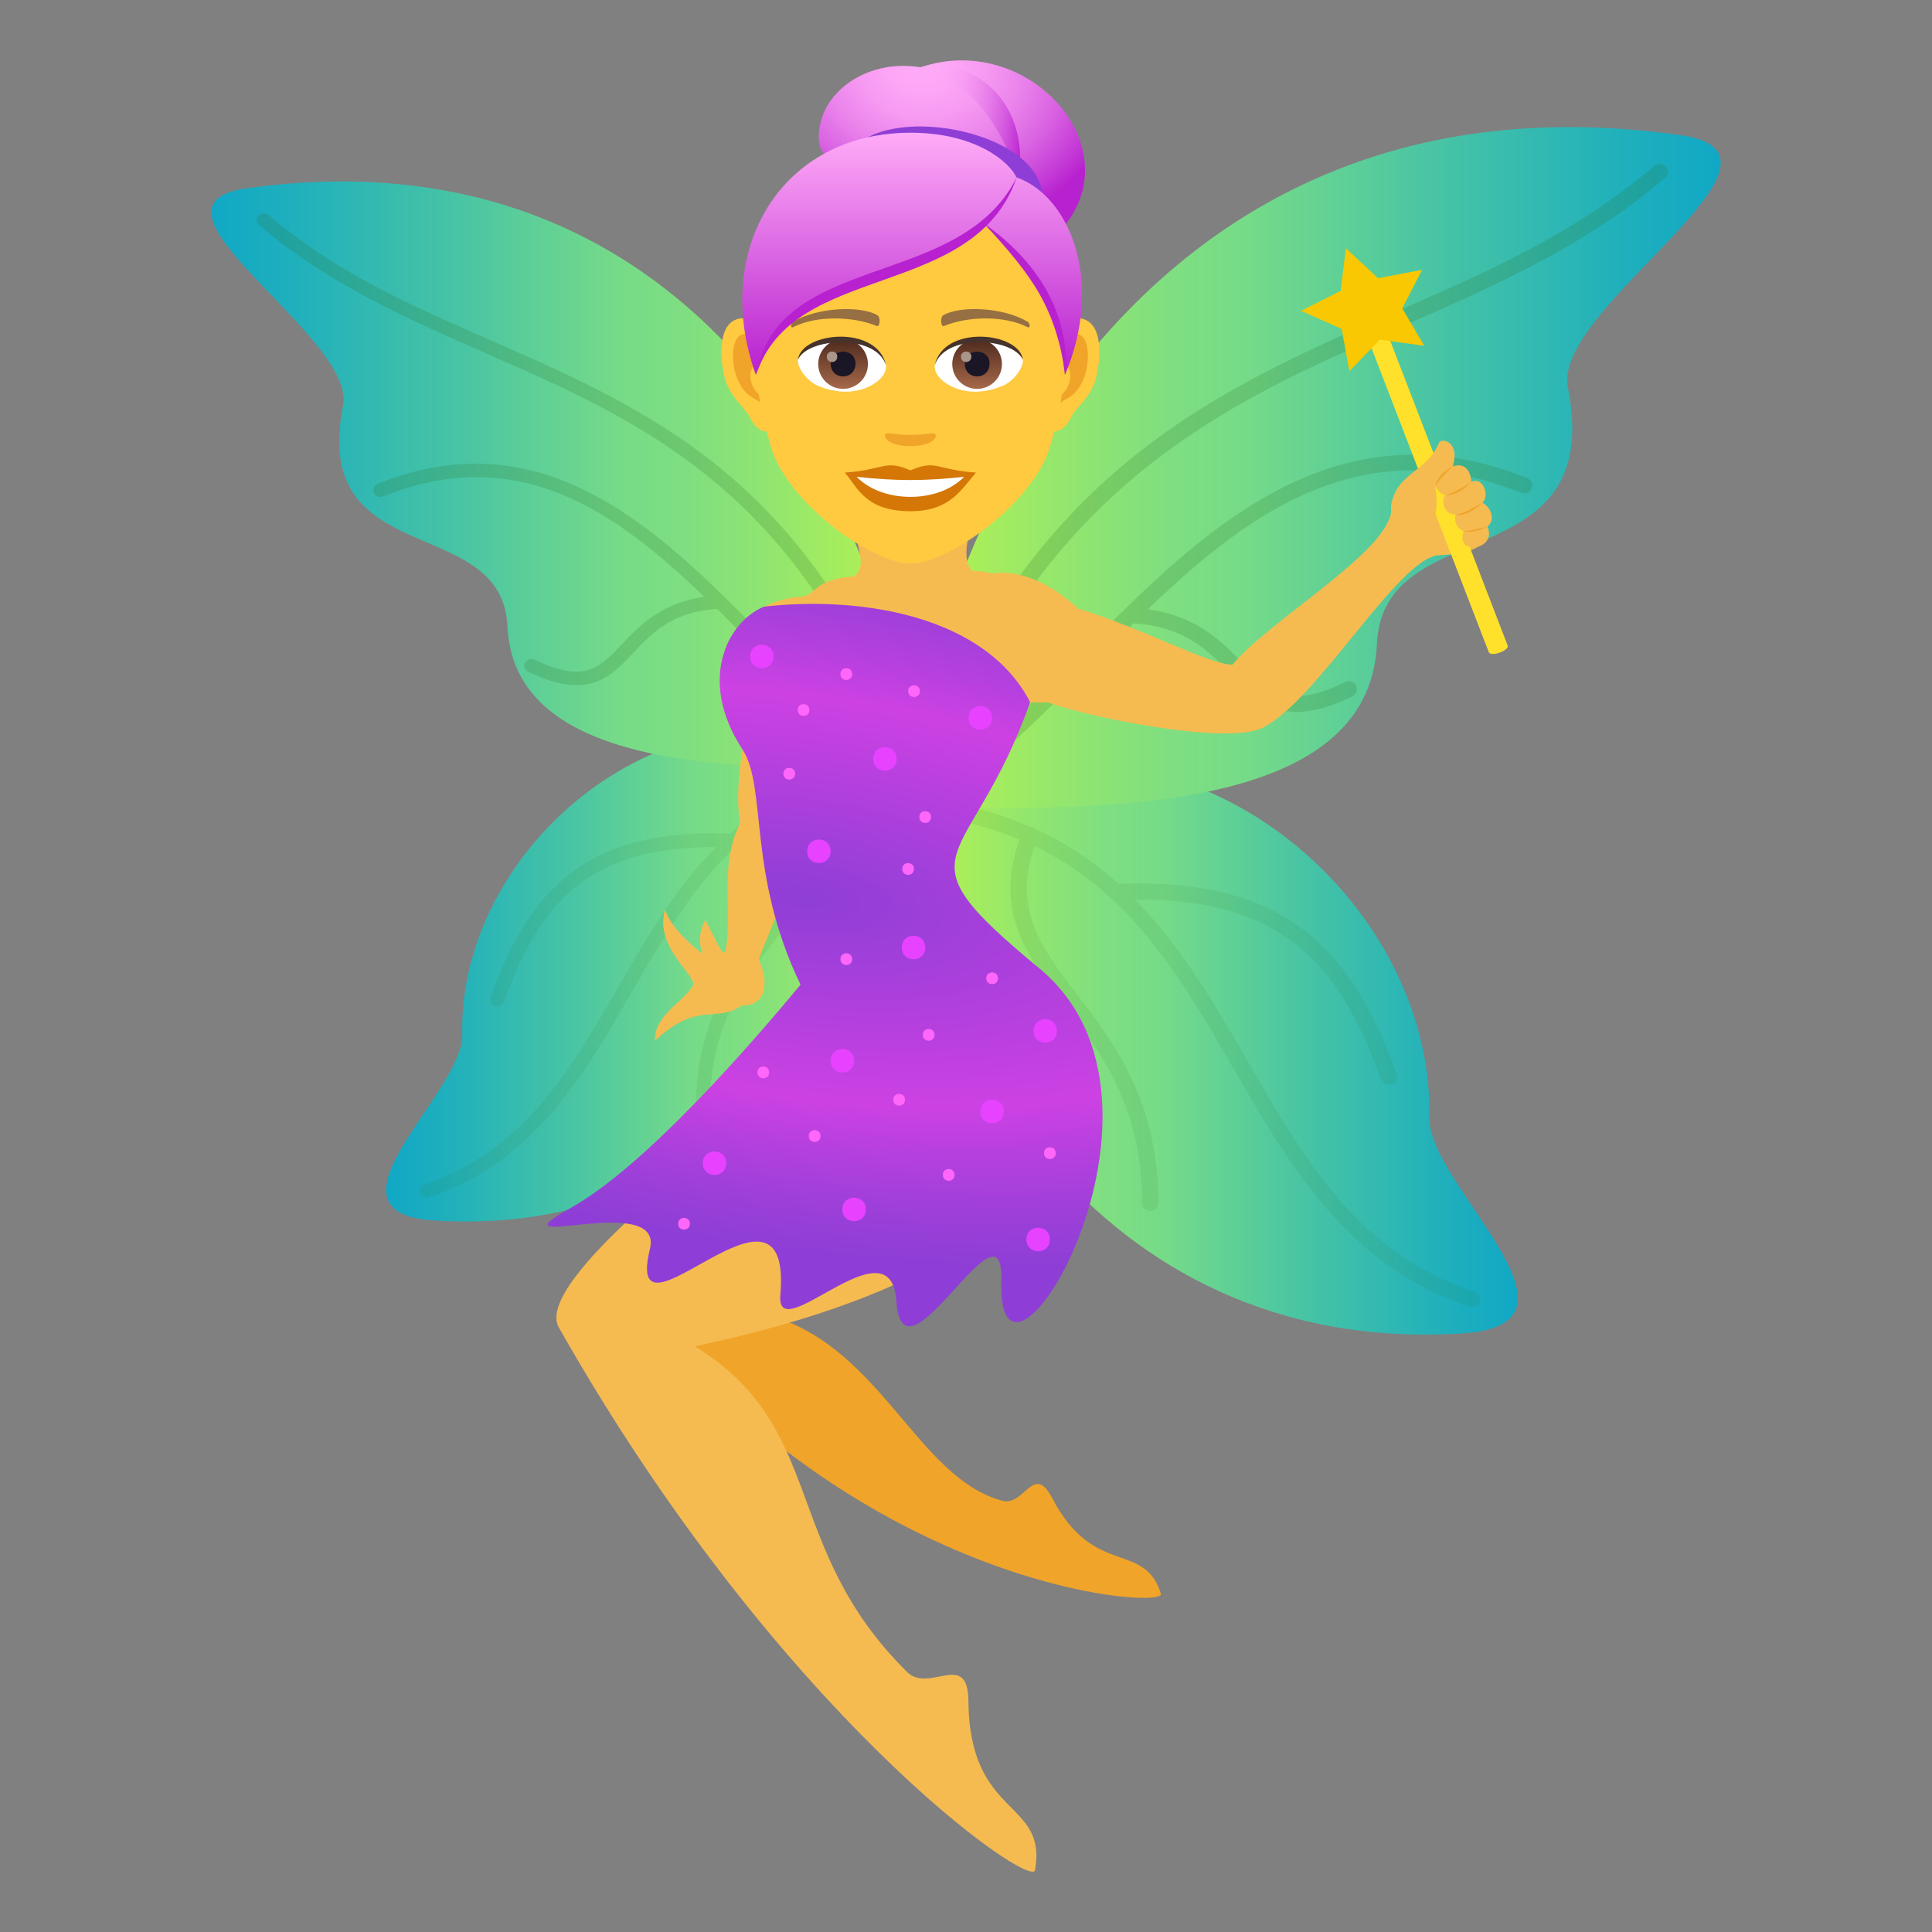 <svg xmlns="http://www.w3.org/2000/svg" xmlns:xlink="http://www.w3.org/1999/xlink" viewBox="0 0 64 64"><rect x="0" y="0" width="64" height="64" fill="#808080" stroke="none"/><linearGradient id="A" gradientUnits="userSpaceOnUse"><stop offset="0" stop-color="#b9f44c"/><stop offset=".176" stop-color="#95e76c"/><stop offset=".321" stop-color="#7ede81"/><stop offset=".413" stop-color="#76db88"/><stop offset=".637" stop-color="#4ac5a3"/><stop offset=".877" stop-color="#20b0bc"/><stop offset="1" stop-color="#10a8c6"/></linearGradient><linearGradient id="B" x1="30.202" x2="50.278" xlink:href="#A" y1="34.749" y2="34.749"/><linearGradient id="C" x1="30.202" x2="57.001" xlink:href="#A" y1="15.485" y2="15.485"/><linearGradient id="D" x1="30.082" x2="12.79" xlink:href="#A" y1="32.315" y2="32.315"/><linearGradient id="E" x1="30.082" x2="7" xlink:href="#A" y1="15.724" y2="15.724"/><radialGradient id="F" cx="26.577" cy="29.721" gradientTransform="matrix(.99 .138 -.054 .387 1.864 14.54)" gradientUnits="userSpaceOnUse" r="29.722"><stop offset="0" stop-color="#8e3ed6"/><stop offset=".57" stop-color="#cd41e3"/><stop offset=".704" stop-color="#b540de"/><stop offset=".892" stop-color="#993fd8"/><stop offset="1" stop-color="#8e3ed6"/></radialGradient><radialGradient id="G" cx="241.979" cy="-160.192" gradientTransform="matrix(1.174 -.294 .43 .997 -184.693 233.019)" gradientUnits="userSpaceOnUse" r="5.27"><stop offset="0" stop-color="#ffabf7"/><stop offset=".156" stop-color="#fda6f6"/><stop offset=".329" stop-color="#f699f2"/><stop offset=".51" stop-color="#ea83eb"/><stop offset=".698" stop-color="#da64e2"/><stop offset=".889" stop-color="#c53cd7"/><stop offset="1" stop-color="#b721cf"/></radialGradient><linearGradient id="H" gradientUnits="userSpaceOnUse" x1="30.276" x2="33.988" y1="3.734" y2="4.269"><stop offset="0" stop-color="#ffabf7"/><stop offset=".211" stop-color="#fda8f6"/><stop offset=".379" stop-color="#f89ef3"/><stop offset=".533" stop-color="#ef8dee"/><stop offset=".677" stop-color="#e375e7"/><stop offset=".816" stop-color="#d357df"/><stop offset=".948" stop-color="#c032d4"/><stop offset="1" stop-color="#b721cf"/></linearGradient><linearGradient id="I" gradientUnits="userSpaceOnUse"><stop offset="0" stop-color="#a6694a"/><stop offset="1" stop-color="#4f2a1e"/></linearGradient><linearGradient id="J" x1="27.929" x2="27.929" xlink:href="#I" y1="12.885" y2="11.242"/><linearGradient id="K" x1="32.369" x2="32.369" xlink:href="#I" y1="12.885" y2="11.242"/><linearGradient id="L" gradientUnits="userSpaceOnUse" x1="30.228" x2="30.228" y1="12.42" y2="4.398"><stop offset="0" stop-color="#b721cf"/><stop offset="1" stop-color="#ffabf7"/></linearGradient><path d="M48.444 44.17C36.192 44.958 30.2 33.962 30.2 26.682c8.577-4.555 17.334 2.896 17.147 10.34-.054 2.212 5.81 6.846 1.096 7.148z" fill="url(#B)"/><path d="M48.815 42.782c-3.836-1.292-5.607-4.37-7.488-7.63-1.084-1.88-2.193-3.8-3.73-5.352 4.963-.043 6.818 2.246 8.148 5.955.04.108.145.178.258.178.03 0 .06-.006.1-.016a.26.26 0 0 0 .166-.334c-1.418-3.954-3.54-6.536-9.207-6.3-1.65-1.482-3.78-2.568-6.825-2.865a.27.27 0 0 0-.299.238c-.016.144.096.272.244.286 1.383.135 2.563.44 3.592.87-.848 2.4.227 3.822 1.475 5.454 1.21 1.582 2.584 3.378 2.584 6.588 0 .145.123.26.27.26s.273-.116.273-.26c0-3.382-1.492-5.332-2.69-6.9-1.193-1.562-2.14-2.812-1.416-4.925 3.21 1.535 4.87 4.395 6.6 7.38 1.846 3.2 3.754 6.512 7.785 7.87.03.01.06.016.1.016.113 0 .22-.068.256-.177.05-.137-.024-.287-.167-.334z" fill="#297124" opacity=".1"/><path d="M55.66 4.475c-18.894-2.657-25.457 15.37-25.457 22.207 8.68.388 15.2-.524 15.41-5.36.2-4.406 7.598-2.084 6.324-8.493-.524-2.64 8.35-7.704 3.722-8.353z" fill="url(#C)"/><path d="M46.437 10.814c2.98-1.3 6.06-2.647 8.723-4.923.113-.096.123-.262.023-.37s-.273-.12-.385-.024C52.196 7.722 49.3 9 46.212 10.336c-6.117 2.672-12.44 5.437-16.217 16.12a.48.48 0 0 1 .41.415c1.992-1.025 3.817-2.87 5.747-4.823l1.39-1.396c1.715.094 2.516.93 3.223 1.676.602.64 1.182 1.255 2.186 1.255.496 0 1.094-.148 1.848-.518.133-.065.188-.224.12-.354s-.23-.18-.363-.115c-1.92.938-2.502.316-3.387-.62-.678-.715-1.52-1.57-3.145-1.792 3.434-3.3 7.174-5.95 12.357-3.86.137.056.3-.006.357-.14s-.008-.29-.146-.345c-6.484-2.61-10.92 1.883-14.834 5.847-1.713 1.74-3.344 3.383-5.055 4.412 3.722-10.03 9.825-12.7 15.734-15.282z" fill="#297124" opacity=".2"/><path d="M14.37 40.43c10.553.68 15.713-8.79 15.713-15.063-7.387-3.924-14.93 2.495-14.77 8.905.05 1.904-5 5.896-.943 6.158z" fill="url(#D)"/><path d="M14.047 39.235c3.305-1.113 4.832-3.765 6.453-6.57.934-1.622 1.89-3.266 3.213-4.6-4.275-.037-5.875 1.934-7.02 5.127-.035.094-.125.154-.223.154-.027 0-.05-.005-.078-.014-.12-.04-.186-.17-.143-.287 1.22-3.406 3.05-5.63 7.93-5.428 1.422-1.277 3.256-2.2 5.88-2.466.13-.015.244.077.258.205s-.082.235-.21.246c-1.193.116-2.207.38-3.094.747.73 2.07-.196 3.293-1.272 4.698-1.043 1.363-2.225 2.9-2.225 5.676a.23.23 0 0 1-.234.226.23.23 0 0 1-.234-.226c0-2.915 1.285-4.594 2.318-5.944 1.025-1.345 1.842-2.42 1.217-4.24-2.766 1.32-4.19 3.785-5.674 6.356-1.588 2.757-3.234 5.61-6.705 6.776a.24.24 0 0 1-.078.015c-.098 0-.188-.06-.22-.15-.042-.12.023-.248.144-.288z" fill="#297124" opacity=".1"/><path d="M8.156 6.24C24.43 3.95 30.083 19.48 30.083 25.367 22.606 25.7 17 24.914 16.81 20.75c-.172-3.796-6.543-1.797-5.447-7.315.45-2.274-7.194-6.634-3.206-7.196z" fill="url(#E)"/><path d="M16.098 11.7c-2.566-1.12-5.22-2.282-7.512-4.24-.098-.082-.106-.226-.02-.318s.234-.103.33-.02c2.24 1.914 4.744 3.008 7.395 4.167C21.56 13.6 27.006 15.97 30.26 25.172c-.207.036-.326.186-.352.36-1.72-.884-3.3-2.472-4.952-4.156l-1.197-1.203c-1.477.08-2.168.804-2.775 1.446-.518.55-1.018 1.08-1.885 1.08-.426 0-.94-.13-1.6-.445-.115-.057-.162-.193-.104-.304s.2-.156.314-.1c1.654.806 2.156.272 2.918-.537.582-.614 1.31-1.352 2.705-1.542-2.955-2.844-6.176-5.125-10.643-3.325-.12.046-.258-.006-.307-.122s.006-.248.127-.296c5.586-2.248 9.404 1.62 12.777 5.036 1.473 1.496 2.88 2.914 4.352 3.8-3.205-8.64-8.46-10.94-13.55-13.162z" fill="#297124" opacity=".2"/><path d="M38.454 52.788c-.563-1.77-2.215-.503-3.604-3.172-.613-1.17-.912.29-1.643.1-2.913-.782-4.083-5.356-8.05-6.223 11.394-4.96 4.874-11.068 3.452-10.567-3.026 1.07-7.647 10.223-6.483 11.518 7.472 8.318 16.486 8.857 16.328 8.354z" fill="#f0a429"/><g fill="#f5bb51"><path d="M25.178 22.26c-.797 2.806-.797 4.355-.654 4.985-.725 1.475-.244 2.93-.488 4.234-.064.347-.4-.535-.674-1 0 0-.338.538-.074 1.12 0 0-1.037-.727-1.254-1.477-.387 1.28 1.107 2.226.916 2.54-.346.562-1.26.942-1.258 1.814 1.473-1.353 1.98-.554 2.89-1.17.605.036.996-.497.56-1.513.227-.95 2.74-4.9.034-9.533z"/><path d="M33.183 19.1c-.4-.097-.39-.168-.99-.192-.727-.895 1.243-2.613-2.34-2.288-2.648.46-.773 1.772-1.54 2.47-1.396.1-1.266.635-1.76.674-2.547.18-3.582 2.867-1.305 4.406-.537 1.456.412 2.688.4 4.168-.01 2.737 1.52 4.22 2.825 6.214-4.797 3.184-10.797 7.944-9.965 9.415C25.762 56.774 34.173 62.62 34.288 61.95c.412-2.354-2.174-1.698-2.208-5.6-.014-1.712-1.3-.238-2.033-.965-4.196-4.152-2.633-8.093-7.032-10.786 16.292-3.44 12.845-11.253 10.538-12.74-4.5-2.9-1.264-4.15.535-8.52.645-1.567 1.388-3.678-.905-4.24z"/><path d="M46.09 16.932c-.16 1.385-4 3.584-5.264 5.086-.818-.017-2.922-1.186-5.102-1.853-4.35-3.965-7.178 3.245-1.002 3.105 1.14.437 5.873 1.437 7.094.843 1.813-.884 4.53-5.662 5.848-5.72 4.016-.17-1.39-3.075-1.574-1.462z"/></g><path d="M25.305 20.097c3.143-.36 7.32.26 8.82 3.162-2.008 5.674-4.588 4.773.305 8.82 5.412 4.477-1.4 15.534-1.26 10.375.1-3.1-3.266 3.786-3.48.63-.182-2.7-3.997 1.64-3.84-.18.42-4.83-5.22 2.14-4.32-1.53.482-1.95-5.453.218-2.627-1.358 2.508-1.4 6.078-5.54 7.615-7.398-1.777-3.69-1.098-6.54-1.928-7.802-1.47-2.24-.53-4.2.717-4.72z" fill="url(#F)"/><g fill="#e642ff"><use xlink:href="#N"/><use xlink:href="#O"/><path d="M27.516 28.2c0 .52-.778.52-.778 0s.778-.518.778 0z"/><use xlink:href="#O" x="0.946" y="6.247"/><path d="M33.253 36.82c0 .52-.778.52-.778 0s.778-.518.778 0z"/><use xlink:href="#N" x="3.057" y="18.316"/><use xlink:href="#N" x="-1.568" y="16.785"/><use xlink:href="#O" x="-1.411" y="9.998"/><use xlink:href="#O" x="5.074" y="15.92"/><use xlink:href="#N" x="9.388" y="12.406"/><use xlink:href="#N" x="7.237" y="2.031"/></g><g fill="#ff66fa"><use xlink:href="#P"/><use xlink:href="#P" x="-4.504" y="-1.436"/><use xlink:href="#P" x="-2.614" y="-4.736"/><use xlink:href="#P" x="-2.614" y="4.708"/><use xlink:href="#P" x="0.114" y="7.214"/><use xlink:href="#P" x="0.778" y="11.854"/><use xlink:href="#P" x="-3.662" y="10.566"/><use xlink:href="#P" x="-7.989" y="13.472"/><use xlink:href="#P" x="4.13" y="11.134"/><use xlink:href="#P" x="2.216" y="5.341"/><use xlink:href="#P" x="-0.864" y="9.364"/><use xlink:href="#P" x="-5.364" y="8.46"/><use xlink:href="#P" x="-0.566" y="1.719"/><use xlink:href="#P" x="-0.371" y="-4.171"/><use xlink:href="#P" x="-4.03" y="-3.546"/></g><path d="M27.133 4.722c.12 1.21 5.7 4.914 7.63 3.265 3.113-2.664-.5-7.035-4.27-5.758-1.894-.31-3.507.974-3.36 2.493z" fill="url(#G)"/><path d="M33.747 5.936c-1.034-3.096-2.543-3.36-3.254-3.707 1.53-.38 3.65.96 3.254 3.707z" fill="url(#H)"/><path d="M28.286 4.898c-.95 1.033 6.213 3.725 6.245 1.674.032-2.166-4.878-3.162-6.245-1.674z" fill="#8e3ed6"/><path d="M24.74 10.55c.84.102 1.445 2.9.918 3.65-.074.104-.507.27-.826-.385-.178-.362-.7-.664-.85-1.412-.204-.957-.077-1.955.757-1.853zm10.835 0c-.84.102-1.443 2.9-.916 3.65.074.104.506.27.826-.385.178-.362.7-.664.848-1.412.203-.957.076-1.955-.758-1.853z" fill="#ffc940"/><path d="M24.763 11.088c.22.068.457.402.587.955-.765-.164-.573 1.1.1 1.135l-.03.398c-.32-.465-.646-.28-.968-.97-.292-.624-.222-1.688.32-1.517zm10.203.954c.13-.553.367-.887.586-.954.543-.17.6.894.32 1.518-.32.7-.646.506-.967.97l-.03-.4c.658-.033.848-1.3.092-1.136z" fill="#f0a429"/><path d="M30.157 5.148c3.635 0 5.385 2.96 5.167 6.766-.045.764-.258 1.867-.52 2.813-.545 1.965-3.422 3.944-4.647 3.944s-4.1-1.98-4.644-3.944c-.264-.946-.476-2.05-.52-2.813-.22-3.806 1.53-6.766 5.165-6.766z" fill="#ffc940"/><path d="M30.16 15.582c.852-.374.857-.015 2.172.073-.494.56-.857 1.28-2.172 1.28-1.512 0-1.766-.818-2.174-1.28 1.314-.088 1.32-.447 2.174-.073z" fill="#d47706"/><path d="M31.936 15.795c-.857.893-2.71.88-3.557 0 1.32.143 2.235.143 3.557 0z" fill="#fff"/><path d="M26.296 10.647c.8-.47 2.207-.528 2.765-.207.12.064.088.404-.016.36-.8-.333-2.016-.35-2.767.036-.1.052-.1-.12.018-.2zm7.724 0c-.8-.47-2.208-.528-2.768-.207-.12.064-.088.404.016.36.8-.333 2.018-.35 2.768.036.1.052.103-.12-.016-.2z" fill="#966f42"/><path d="M29.34 14.375c.088-.06.29.033.818.033s.73-.094.816-.033c.104.072-.06.402-.816.402s-.92-.33-.818-.402z" fill="#f0a429"/><path d="M29.348 12.075c.03.24-.13.526-.584.74-.287.136-.885.296-1.668-.035-.353-.148-.695-.6-.665-.865.426-.803 2.52-.92 2.917.16z" fill="#fff"/><circle cx="27.928" cy="12.059" fill="url(#J)" r=".823"/><use xlink:href="#Q" fill="#1a1626"/><path d="M27.39 11.813c0 .24.346.24.346 0 0-.22-.346-.22-.346 0z" fill="#ab968c"/><path d="M29.352 12.106c-.334-1.073-2.61-.915-2.92-.192.115-.925 2.637-1.17 2.92.192z" fill="#45332c"/><path d="M30.965 12.075c-.03.24.133.526.586.74.287.136.883.296 1.668-.035.354-.148.695-.6.664-.865-.425-.803-2.52-.92-2.918.16z" fill="#fff"/><circle cx="32.368" cy="12.059" fill="url(#K)" r=".823"/><use xlink:href="#Q" x="4.44" fill="#1a1626"/><path d="M31.833 11.813c0 .24.344.24.344 0-.001-.22-.344-.22-.344 0z" fill="#ab968c"/><path d="M30.963 12.106c.332-1.073 2.6-.92 2.92-.192-.114-.925-2.636-1.17-2.92.192z" fill="#45332c"/><path d="M30.17 4.397c2.19 0 3.288 1.002 3.5 1.477 1.79.628 2.912 3.48 1.607 6.546-.293-2.396-.68-3.104-2.698-5.013-2.64 2.1-6.69 1.695-7.54 5.013-1.48-4.113.816-8.023 5.12-8.023z" fill="url(#L)"/><g fill="#b721cf"><path d="M32.6 7.407c1.782 1.257 2.846 2.998 2.698 5.013-.346-2.25-1.07-3.247-2.698-5.013z"/><path d="M33.68 5.874c-1.877 3.76-7.92 2.436-8.63 6.546 1.2-3.777 7.22-2.446 8.63-6.546z"/></g><path d="M45.138 10.765l4.18 10.84c.064.167.69-.057.625-.222l-4.148-10.765c-.446-.232-.657.148-.657.148z" fill="#ffe12c"/><path d="M44.7 12.295l-.256-1.4-1.347-.598 1.314-.66.172-1.414 1.066.992 1.46-.277-.658 1.277.73 1.24-1.47-.203z" fill="#f9c802"/><path d="M48.483 17.597s-.357-.128-.266-.554c-.402-.004-.477-.433-.346-.658-.162.027-.326-.28-.326-.28s.182 1.13-.217 1.384c-.87.56-1.307-.395-1.246-.75.188-1.096 1.188-1.096 1.586-2.07.072-.176.713-.055.457.78 0 0 .553-.232.617.514.375-.19.617.446.367.686.428.28.336.697.16.79.36.766-1.073 1.012-.786.158z" fill="#f5bb51"/><path d="M48.483 17.597c.3-.017.787-.16.787-.16s-.373.25-.787.16zm-.265-.554c.297-.018.893-.396.893-.396s-.48.5-.893.396zm-.346-.658c.3-.017.87-.424.87-.424s-.46.517-.87.424zm-.326-.28c.086-.436.58-.657.58-.657s-.37.323-.58.657z" fill="#f0a429"/><defs ><path id="N" d="M25.625 21.747c0 .52-.777.52-.777 0s.777-.518.777 0z"/><path id="O" d="M29.704 25.14c0 .52-.777.52-.777 0s.777-.52.777 0z"/><path id="P" d="M30.844 27.066c0 .26-.39.26-.39 0s.39-.26.39 0z"/><path id="Q" d="m27.518 12.043c0 .57.822.57.822 0 0-.527-.822-.527-.822 0z"/></defs></svg>
